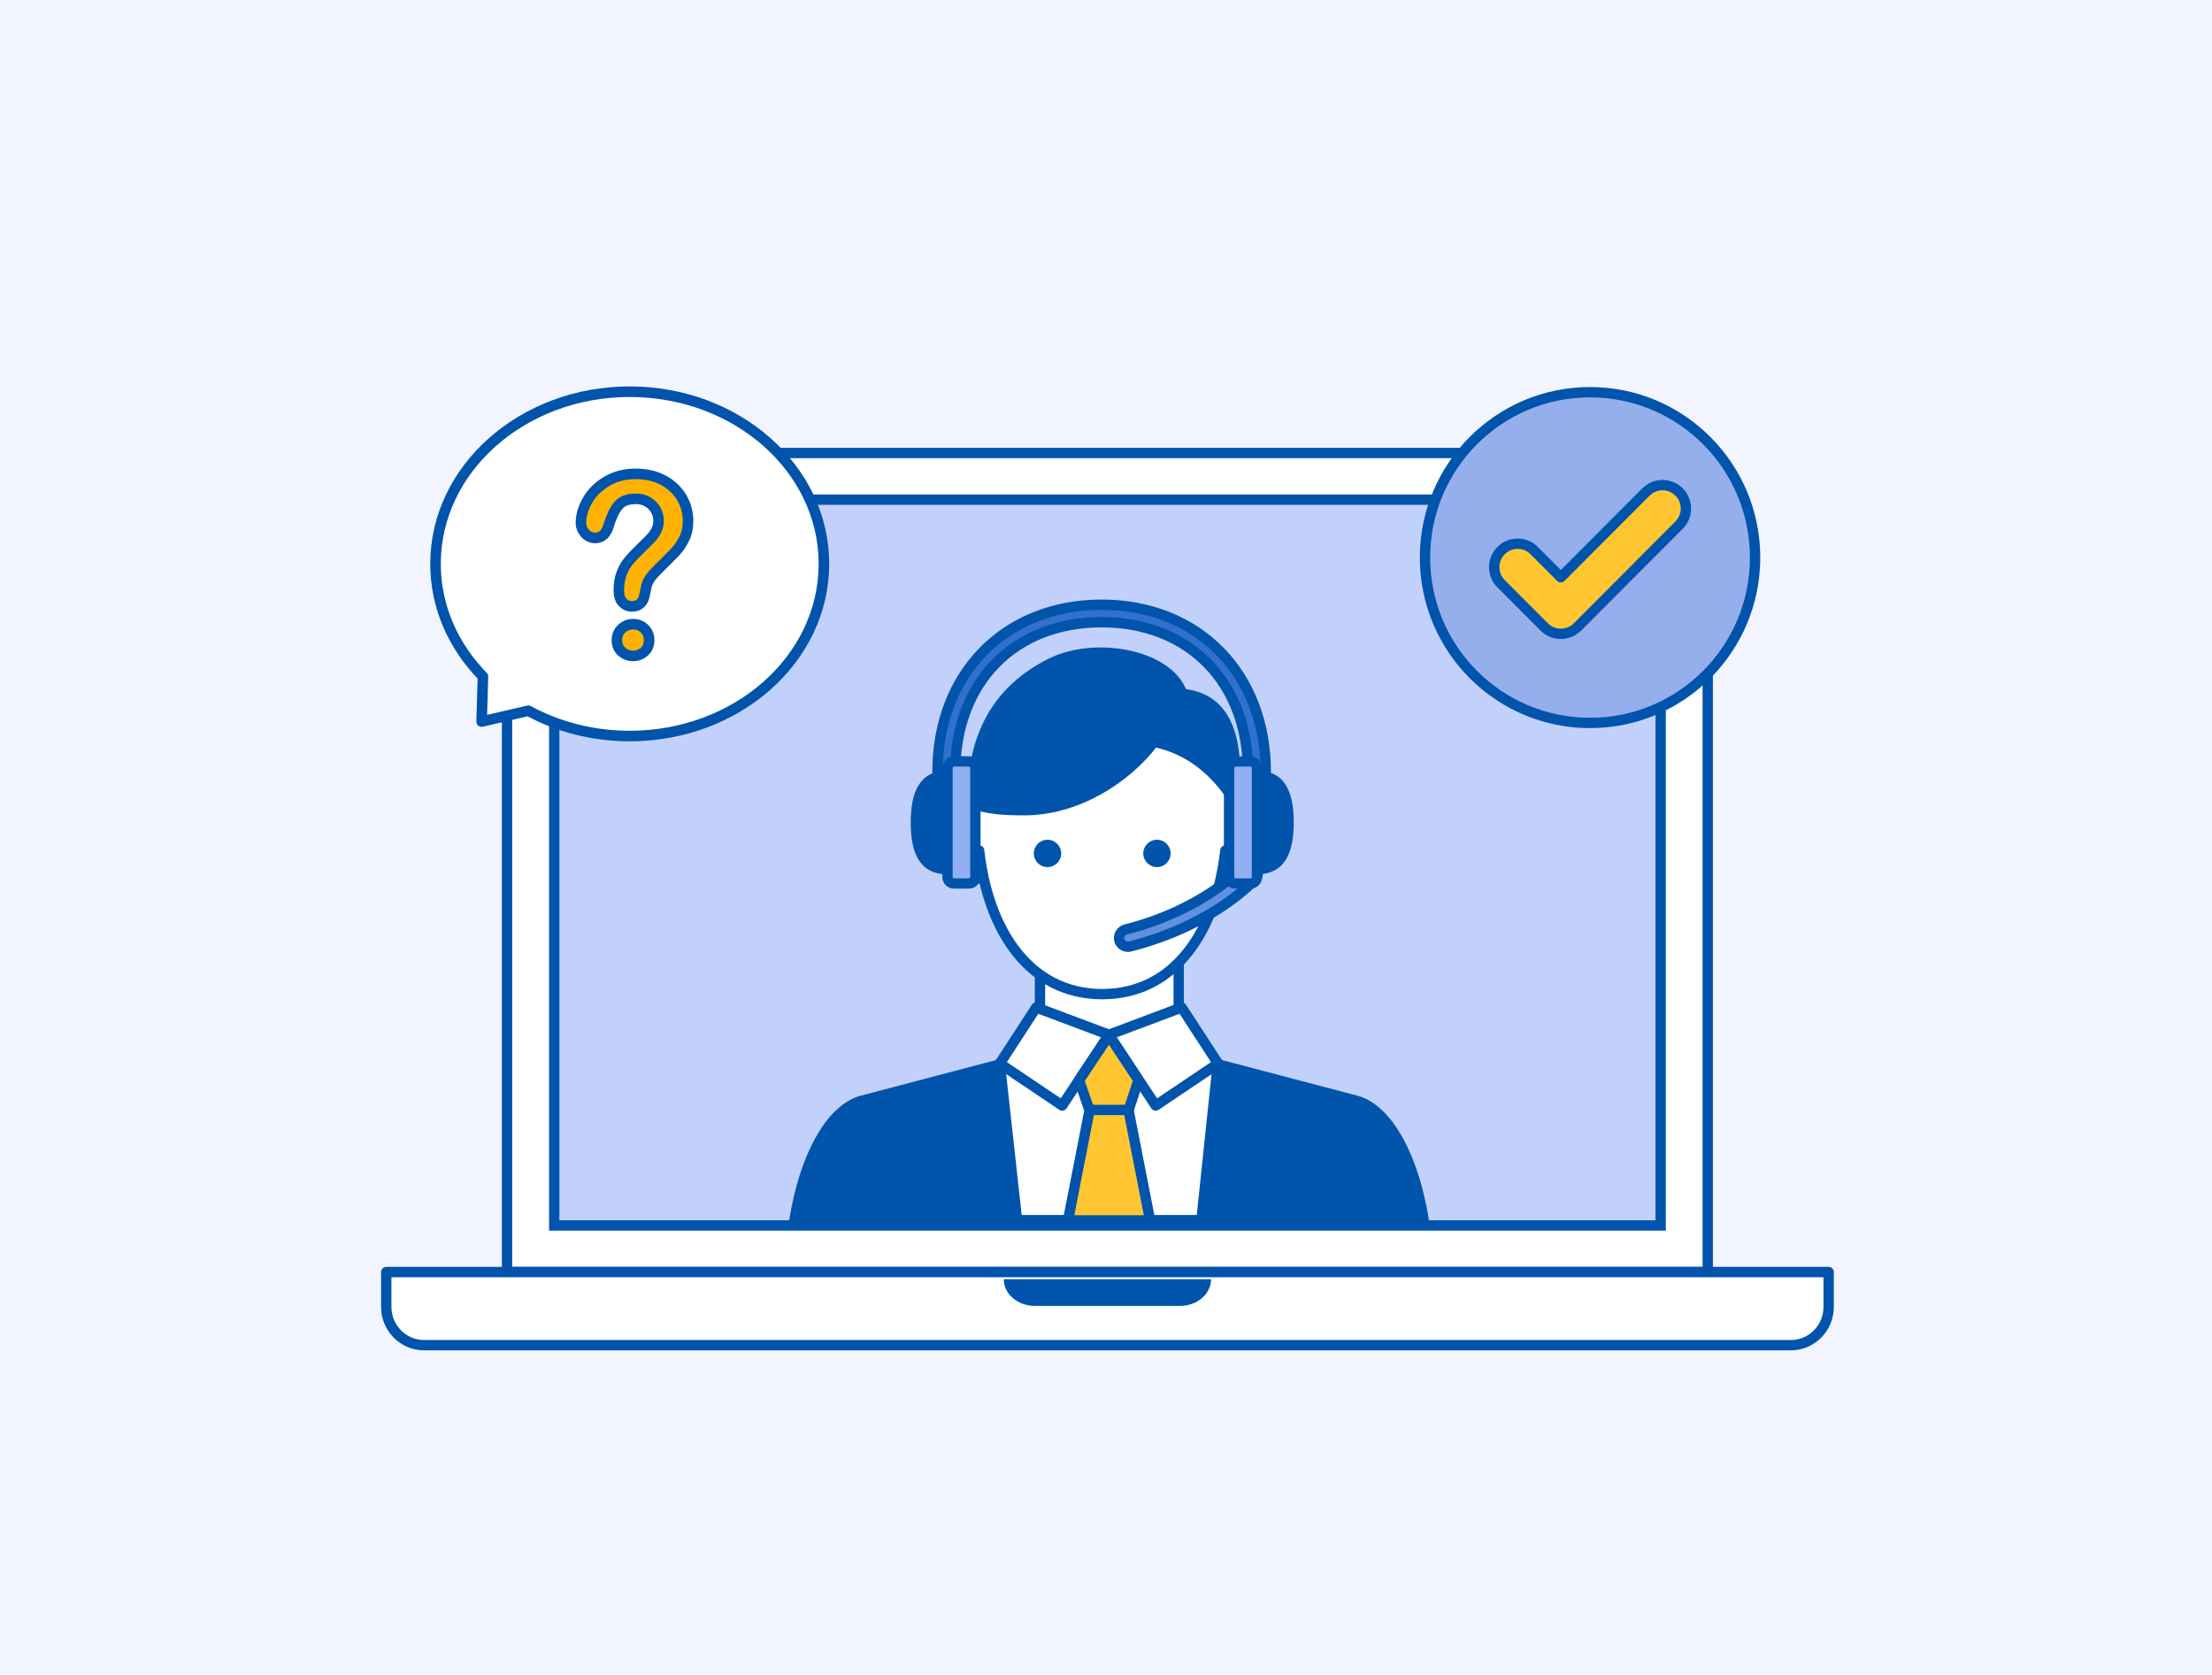 <svg width="428" height="324" viewBox="0 0 428 324" fill="none" xmlns="http://www.w3.org/2000/svg">
<rect width="428" height="324" fill="#F2F5FF"/>
<path d="M321.32 96.671H107.24V237.104H321.32V96.671Z" fill="#C3D0F7"/>
<path d="M330.442 246.116H98.104V91.02C98.104 89.159 99.618 87.646 101.478 87.646H327.054C328.915 87.646 330.428 89.159 330.428 91.02V246.116H330.442Z" fill="white" stroke="#0054AC" stroke-width="2" stroke-miterlimit="10" stroke-linejoin="round"/>
<path d="M321.32 96.671H107.24V237.104H321.32V96.671Z" fill="#C2D1FC" stroke="#0054AC" stroke-width="2" stroke-miterlimit="10"/>
<path d="M353.825 246.116V252.878C353.825 256.946 350.548 260.265 346.535 260.265H82.025C78.013 260.265 74.736 256.946 74.736 252.878V246.116H353.825Z" fill="white" stroke="#0054AC" stroke-width="2" stroke-miterlimit="10" stroke-linejoin="round"/>
<path d="M234.33 247.504C234.33 250.35 231.637 252.669 228.304 252.669H200.243C196.924 252.669 194.216 250.364 194.216 247.504H234.33Z" fill="#0054AC"/>
<path d="M184.815 163.321C184.815 158.557 186.139 156.042 186.801 155.38C204.27 161.204 218.784 149.866 223.858 143.469C230.21 143.469 236.651 150.969 239.077 154.719C239.96 155.16 241.724 157.233 241.724 161.998C241.724 167.953 238.416 169.277 236.43 170.6C235.901 176.424 230.475 183.614 227.828 186.482V194.423L235.769 205.672L232.46 236.112H196.727L193.418 205.672L201.359 194.423V189.129C195.006 184.364 191.212 174.791 190.109 170.6C188.345 170.159 184.815 168.086 184.815 163.321Z" fill="white"/>
<path d="M169.596 212.29L193.418 205.672L196.727 236.112H153.714C154.155 233.465 155.699 226.715 158.346 220.892C160.993 215.069 166.949 212.731 169.596 212.29Z" fill="#0054AC"/>
<path d="M259.591 212.29L235.768 205.672L232.46 236.112H275.472C275.031 233.465 273.487 226.715 270.84 220.892C268.193 215.069 262.238 212.731 259.591 212.29Z" fill="#0054AC"/>
<path d="M193.418 205.954L166.445 213.055C160.461 215.012 155.634 224.071 153.714 236.112H275.473C273.553 224.071 268.726 214.999 262.742 213.055L235.769 205.954" stroke="#0054AC" stroke-width="2" stroke-miterlimit="10" stroke-linecap="round" stroke-linejoin="round"/>
<path d="M235.637 205.792L232.46 236.112H196.793L193.445 205.726" stroke="#0054AC" stroke-width="2" stroke-miterlimit="10" stroke-linecap="round" stroke-linejoin="round"/>
<path d="M222.534 236.112L218.383 214.901V206.996H214.593H210.804V214.901L206.653 236.112H222.534Z" fill="#FFC631" stroke="#0054AC" stroke-width="2" stroke-miterlimit="10" stroke-linecap="round" stroke-linejoin="round"/>
<path d="M201.227 188.813V194.867M228.067 186.482V195.084" stroke="#0054AC" stroke-width="2" stroke-miterlimit="10"/>
<path d="M214.58 214.752H210.795L208.77 208.981L214.587 200.312L220.285 208.981L218.379 214.752H214.58Z" fill="#FFC631" stroke="#0054AC" stroke-width="2" stroke-miterlimit="10" stroke-linecap="round" stroke-linejoin="round"/>
<path d="M200.499 194.927L214.567 200.207L205.528 213.905L193.445 205.779L200.499 194.927Z" stroke="#0054AC" stroke-width="2" stroke-miterlimit="10" stroke-linejoin="round"/>
<path d="M228.635 194.927L214.567 200.207L223.606 213.905L235.689 205.779L228.635 194.927Z" stroke="#0054AC" stroke-width="2" stroke-miterlimit="10" stroke-linejoin="round"/>
<path d="M189.355 155.394C188.918 155.182 188.481 155.063 188.031 155.129C185.848 155.407 184.458 158.941 184.921 163.043C185.384 167.146 187.528 170.243 189.712 169.965M236.907 169.965C239.091 170.243 241.235 167.133 241.698 163.043C242.125 159.257 240.974 155.954 239.077 155.25" stroke="#0054AC" stroke-width="2" stroke-miterlimit="10" stroke-linecap="round" stroke-linejoin="round"/>
<path d="M237.092 164.552C235.389 179.835 227.483 192.345 213.27 192.345C199.056 192.345 191.151 179.835 189.448 164.552" stroke="#0054AC" stroke-width="2" stroke-miterlimit="10" stroke-linecap="round" stroke-linejoin="round"/>
<path d="M202.682 167.768C204.144 167.768 205.329 166.583 205.329 165.122C205.329 163.66 204.144 162.475 202.682 162.475C201.22 162.475 200.035 163.66 200.035 165.122C200.035 166.583 201.22 167.768 202.682 167.768Z" fill="#0054AC"/>
<path d="M223.858 167.768C225.319 167.768 226.504 166.583 226.504 165.122C226.504 163.66 225.319 162.475 223.858 162.475C222.396 162.475 221.211 163.66 221.211 165.122C221.211 166.583 222.396 167.768 223.858 167.768Z" fill="#0054AC"/>
<path d="M238.879 155.142C238.985 149.24 240.454 135.317 228.754 134.258C226.226 126.661 211.999 124.054 203.423 128.302C190.572 134.668 188.124 145.825 188.124 155.486C191.155 156.572 194.371 156.757 198.169 156.757C208.227 156.757 217.796 150.801 223.275 143.549C233.995 145.587 238.879 155.142 238.879 155.142Z" fill="#0054AC" stroke="#0054AC" stroke-width="2" stroke-miterlimit="10" stroke-linecap="round" stroke-linejoin="round"/>
<path d="M243.208 149.093C248.824 149.093 250.327 153.588 250.327 159.123C250.327 164.659 248.824 169.154 243.208 169.154" fill="#0054AC"/>
<path d="M183.331 169.167C177.715 169.167 176.212 164.672 176.212 159.137C176.212 153.601 177.715 149.106 183.331 149.106" fill="#0054AC"/>
<path d="M218.24 183.173C217.475 183.173 216.776 182.666 216.579 181.906C216.341 180.999 216.895 180.078 217.818 179.838C232.912 175.997 240.308 167.887 240.374 167.807C241.007 167.1 242.088 167.033 242.799 167.66C243.511 168.274 243.577 169.354 242.958 170.048C242.628 170.408 234.784 179.025 218.675 183.12C218.53 183.16 218.385 183.173 218.24 183.173Z" fill="#6190E1" stroke="#0054AC" stroke-width="2" stroke-miterlimit="10" stroke-linecap="round" stroke-linejoin="round"/>
<path d="M244.909 149.333H241.468C241.468 132.019 230.091 120.388 213.151 120.388C196.211 120.388 184.835 132.019 184.835 149.333H181.394C181.394 130.299 194.458 117 213.151 117C231.845 117 244.909 130.299 244.909 149.333Z" fill="#3171CA" stroke="#0054AC" stroke-width="2" stroke-miterlimit="10" stroke-linecap="round" stroke-linejoin="round"/>
<path d="M187.484 170.929H184.57C183.898 170.929 183.331 170.369 183.331 169.675V148.573C183.331 147.893 183.885 147.319 184.57 147.319H187.484C188.156 147.319 188.723 147.88 188.723 148.573V169.688C188.71 170.369 188.156 170.929 187.484 170.929Z" fill="#91AFF2" stroke="#0054AC" stroke-width="2" stroke-miterlimit="10" stroke-linecap="round" stroke-linejoin="round"/>
<path d="M239.055 147.333H241.968C242.641 147.333 243.208 147.893 243.208 148.587V169.689C243.208 170.369 242.654 170.943 241.968 170.943H239.055C238.383 170.943 237.816 170.382 237.816 169.689V148.574C237.816 147.893 238.369 147.333 239.055 147.333Z" fill="#91AFF2" stroke="#0054AC" stroke-width="2" stroke-miterlimit="10" stroke-linecap="round" stroke-linejoin="round"/>
<g clip-path="url(#clip0_30878_27816)">
<path d="M93.445 130.892C87.733 125.047 84.268 117.439 84.268 109.098C84.268 90.704 101.089 75.788 121.845 75.788C142.601 75.788 159.422 90.696 159.422 109.098C159.422 127.501 142.601 142.408 121.845 142.408C114.654 142.408 107.932 140.618 102.221 137.511L93.192 139.611L93.445 130.892Z" fill="white" stroke="#0054AC" stroke-width="2.043" stroke-miterlimit="10" stroke-linecap="round" stroke-linejoin="round"/>
<path d="M112.407 101.214C112.407 99.776 112.825 98.305 113.67 96.833C114.514 95.344 115.742 94.121 117.361 93.149C118.981 92.176 120.861 91.686 123.02 91.686C125.023 91.686 126.79 92.099 128.323 92.908C129.855 93.725 131.039 94.827 131.875 96.222C132.711 97.625 133.129 99.139 133.129 100.792C133.129 102.083 132.893 103.219 132.415 104.183C131.936 105.156 131.37 105.999 130.717 106.705C130.055 107.411 128.88 108.599 127.182 110.277C126.712 110.751 126.338 111.164 126.05 111.517C125.763 111.878 125.554 112.205 125.415 112.489C125.275 112.791 125.171 113.083 125.092 113.384C125.014 113.686 124.901 114.202 124.753 114.951C124.492 116.526 123.673 117.327 122.289 117.327C121.566 117.327 120.966 117.068 120.478 116.552C119.982 116.044 119.738 115.269 119.738 114.245C119.738 112.971 119.912 111.87 120.278 110.931C120.635 109.993 121.114 109.176 121.706 108.47C122.298 107.764 123.099 106.92 124.109 105.956C124.997 105.104 125.632 104.459 126.024 104.028C126.416 103.589 126.747 103.116 127.017 102.582C127.287 102.049 127.426 101.472 127.426 100.852C127.426 99.63 127.017 98.606 126.189 97.771C125.371 96.936 124.309 96.514 123.012 96.514C121.488 96.514 120.374 96.945 119.651 97.779C118.937 98.623 118.328 99.871 117.831 101.506C117.361 103.228 116.473 104.08 115.158 104.08C114.384 104.08 113.731 103.779 113.2 103.176C112.668 102.565 112.407 101.92 112.407 101.214ZM122.515 126.906C121.671 126.906 120.94 126.631 120.313 126.097C119.677 125.555 119.364 124.798 119.364 123.834C119.364 122.973 119.668 122.25 120.278 121.656C120.887 121.071 121.636 120.769 122.515 120.769C123.386 120.769 124.117 121.071 124.709 121.656C125.301 122.241 125.597 122.964 125.597 123.834C125.597 124.789 125.293 125.538 124.666 126.08C124.048 126.631 123.334 126.906 122.515 126.906Z" fill="#FFB300" stroke="#0054AC" stroke-width="2.043" stroke-miterlimit="10"/>
</g>
<path d="M307.657 139.876C325.295 139.876 339.593 125.551 339.593 107.88C339.593 90.21 325.295 75.885 307.657 75.885C290.019 75.885 275.721 90.21 275.721 107.88C275.721 125.551 290.019 139.876 307.657 139.876Z" fill="#95AFEC"/>
<path d="M307.657 139.876C325.295 139.876 339.593 125.551 339.593 107.88C339.593 90.21 325.295 75.885 307.657 75.885C290.019 75.885 275.721 90.21 275.721 107.88C275.721 125.551 290.019 139.876 307.657 139.876Z" stroke="#0054AC" stroke-width="2" stroke-miterlimit="10" stroke-linecap="round" stroke-linejoin="round"/>
<path d="M302.004 122.634C300.852 122.634 299.686 122.197 298.802 121.31L290.443 112.94C288.675 111.166 288.675 108.305 290.443 106.53C292.211 104.756 295.078 104.756 296.846 106.53L302.004 111.695L318.481 95.194C320.249 93.42 323.116 93.42 324.884 95.194C326.652 96.969 326.652 99.829 324.884 101.604L305.219 121.31C304.321 122.184 303.156 122.634 302.004 122.634Z" fill="#FFC631"/>
<path d="M302.004 122.634C300.852 122.634 299.686 122.197 298.802 121.31L290.443 112.94C288.675 111.166 288.675 108.305 290.443 106.53C292.211 104.756 295.078 104.756 296.846 106.53L302.004 111.695L318.481 95.194C320.249 93.42 323.116 93.42 324.884 95.194C326.652 96.969 326.652 99.829 324.884 101.604L305.219 121.31C304.321 122.184 303.156 122.634 302.004 122.634Z" stroke="#0054AC" stroke-width="2" stroke-miterlimit="10" stroke-linecap="round" stroke-linejoin="round"/>
<defs>
<clipPath id="clip0_30878_27816">
<rect width="80.346" height="70.814" fill="white" transform="translate(82.906 74.497)"/>
</clipPath>
</defs>
</svg>
